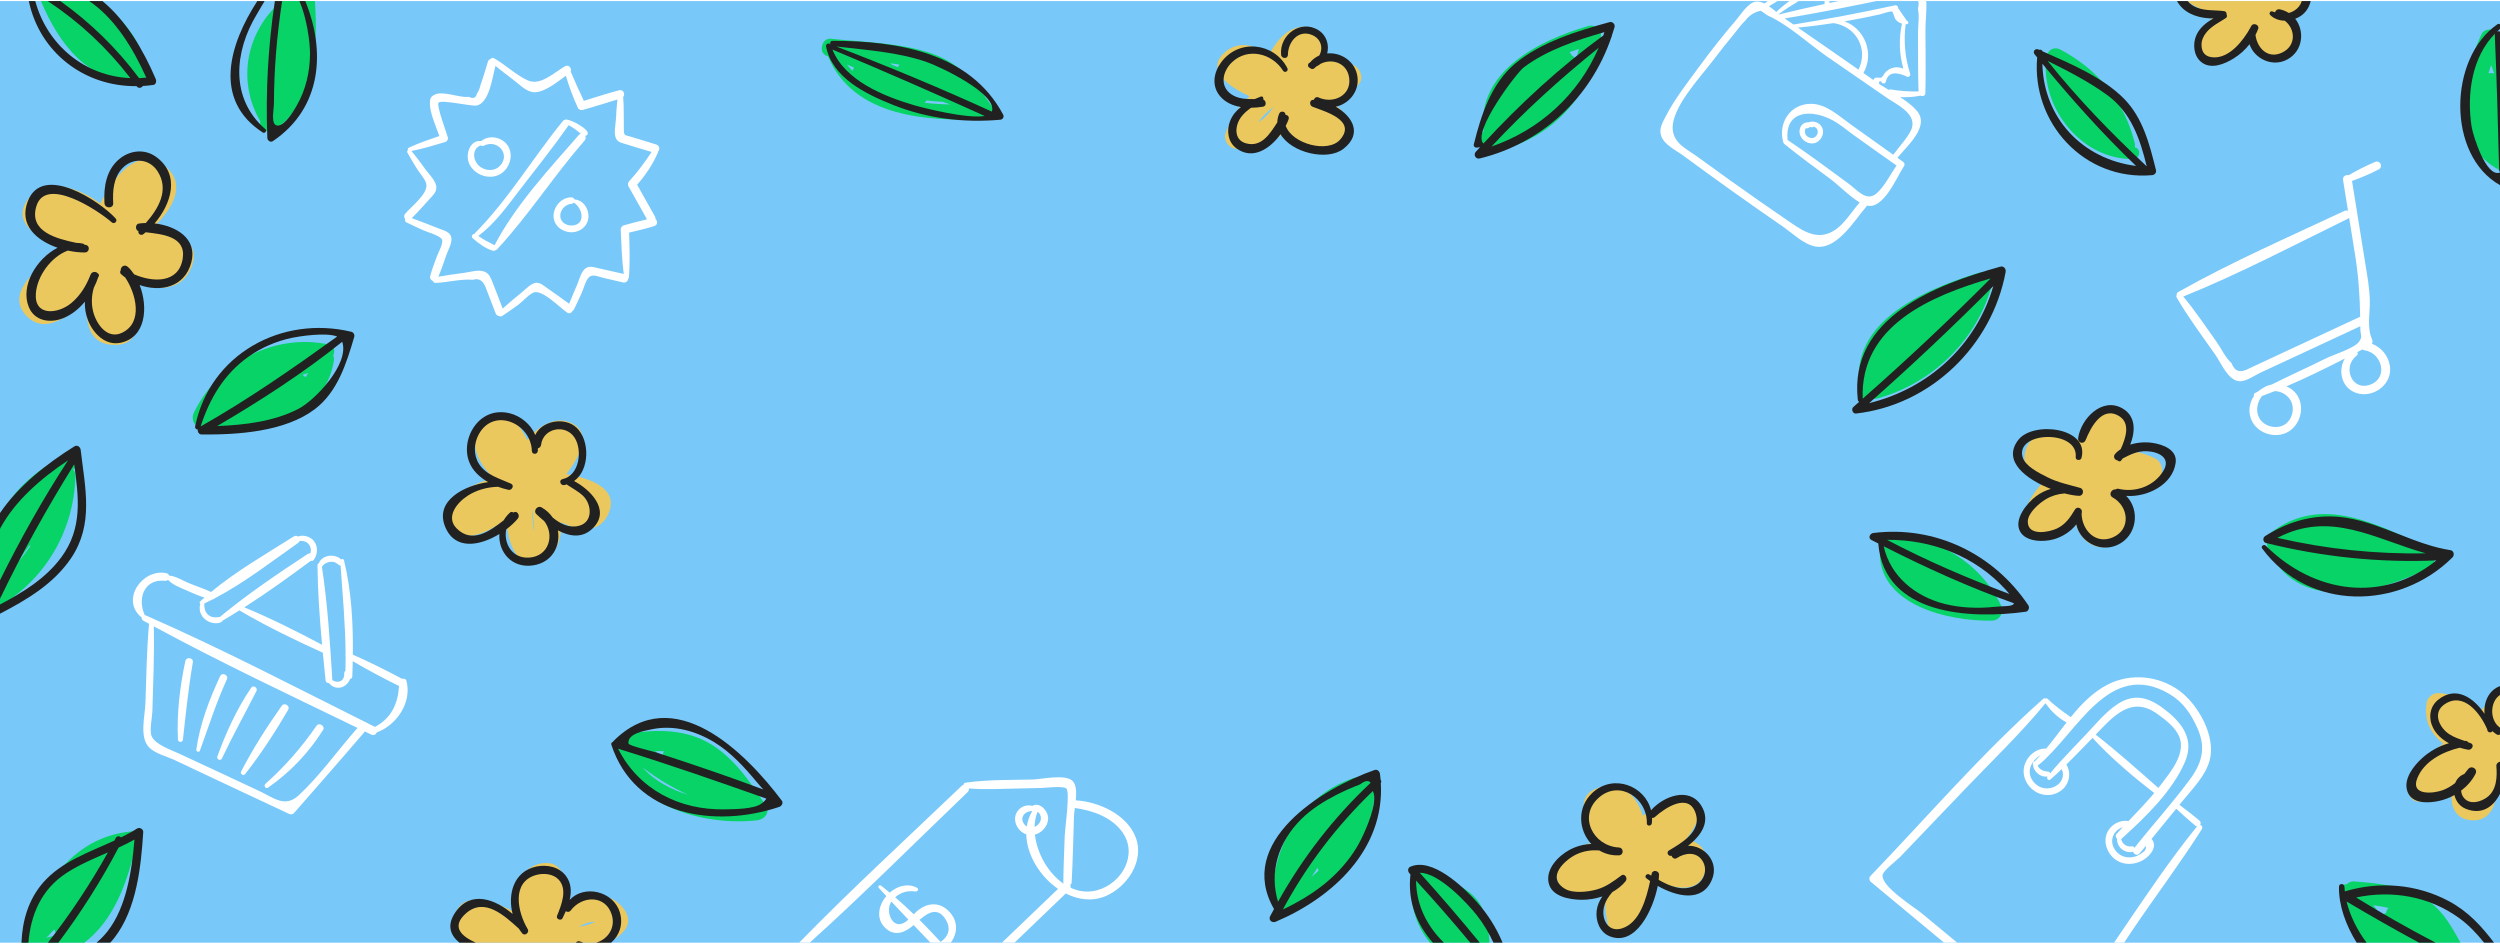 <?xml version="1.0" encoding="UTF-8"?>
<!DOCTYPE svg PUBLIC "-//W3C//DTD SVG 1.1//EN" "http://www.w3.org/Graphics/SVG/1.1/DTD/svg11.dtd">
<!-- Creator: CorelDRAW 2018 (64-Bit) -->
<svg xmlns="http://www.w3.org/2000/svg" xml:space="preserve" width="551px" height="208px" version="1.1" style="shape-rendering:geometricPrecision; text-rendering:geometricPrecision; image-rendering:optimizeQuality; fill-rule:evenodd; clip-rule:evenodd"
viewBox="0 0 476.448 179.455"
 xmlns:xlink="http://www.w3.org/1999/xlink">
 <defs>
  <style type="text/css">
   <![CDATA[
    .fil3 {fill:#07D366;fill-rule:nonzero}
    .fil4 {fill:#212121;fill-rule:nonzero}
    .fil0 {fill:#79C8FA;fill-rule:nonzero}
    .fil2 {fill:#EBC85D;fill-rule:nonzero}
    .fil1 {fill:white;fill-rule:nonzero}
   ]]>
  </style>
 </defs>
 <g id="Plan_x0020_1">
  <polygon class="fil0" points="0,0 476.448,0 476.448,179.455 0,179.455 "/>
  <g id="_3060660985760">
   <path class="fil1" d="M362.782 31.592c0.229,-0.259 0.284,-0.676 -0.08,-0.94 -0.362,-0.264 -0.728,-0.523 -1.091,-0.785 1.932,-2.343 6.253,-6.036 3.678,-8.985 -0.839,-0.96 -1.962,-1.796 -3.15,-2.574 1.297,0.067 2.584,-0.02 3.889,-0.286 0.378,0.191 0.894,0.063 0.907,-0.486 0.098,-3.989 0.03,-7.982 0.015,-11.971 -0.007,-1.706 0.259,-3.705 0.163,-5.565l-1.549 0c0.134,0.405 0.116,0.885 -0.054,1.441 0.333,1.438 0.013,3.333 0.019,4.791 0.015,3.664 -0.01,7.332 0.102,10.995 -1.767,0.033 -3.556,-0.082 -5.294,-0.38 -0.168,-0.029 -0.298,0.013 -0.404,0.084 -0.664,-0.403 -1.302,-0.801 -1.895,-1.2 0.013,-0.014 0.027,-0.02 0.039,-0.035 0.097,-0.12 0.091,-0.261 0.031,-0.38 0.145,-0.006 0.284,-0.009 0.427,-0.047 -0.048,0.459 0.708,0.614 0.855,0.154 0.347,-1.703 1.622,-2.079 3.824,-1.128 0.392,0.39 0.985,0.03 0.813,-0.499 -1.002,-3.081 -1.237,-6.193 -0.85,-9.391 0.061,0.003 0.116,0.015 0.178,0.016 0.432,0.009 0.467,-0.563 0.061,-0.653 -0.558,-0.811 -1.115,-1.621 -1.673,-2.431 0.049,-0.304 -0.275,-0.595 -0.57,-0.53 -6.433,1.404 -12.868,2.624 -19.369,3.665 -0.56,-0.389 -1.12,-0.777 -1.68,-1.166 5.863,-0.943 11.687,-2.121 17.507,-3.306l-7.232 0 -1.736 0.365c0.007,-0.122 0.007,-0.244 0,-0.365l-0.926 0c0.008,0.186 0.002,0.375 -0.018,0.565l0 0c-2.847,0.609 -5.689,1.246 -8.515,1.948 -0.037,0.01 -0.063,0.029 -0.094,0.044 -0.031,-0.026 -0.066,-0.056 -0.098,-0.083 1.206,-0.889 2.477,-1.705 3.787,-2.474l-1.795 0c-0.877,0.645 -1.708,1.333 -2.474,2.075 -0.44,-0.367 -0.912,-0.755 -1.401,-1.093 0.545,-0.325 1.088,-0.653 1.63,-0.982l-1.864 0 -0.63 0.468c-0.539,-0.267 -1.083,-0.427 -1.611,-0.368 -1.484,0.169 -2.893,2.474 -3.693,3.406 -2.482,2.894 -4.853,5.886 -7.104,8.963 -2.201,3.01 -4.695,6.162 -6.39,9.484 -0.623,1.22 -1.39,2.394 -0.849,3.829 0.629,1.663 2.838,2.681 4.18,3.671 3.111,2.293 6.241,4.559 9.388,6.803 3.147,2.243 6.313,4.46 9.496,6.651 1.801,1.239 3.991,3.42 6.252,3.859 4.103,0.798 7.554,-5.061 9.689,-7.522 0.079,-0.091 0.128,-0.183 0.154,-0.275 0.016,0.004 0.034,0.014 0.05,0.018 3.147,0.727 5.627,-5.365 6.955,-7.395zm-4.161 -17.08l0 0c-0.068,0.212 -0.862,0.027 -1.058,0.07 -0.251,0.056 -0.457,0.226 -0.53,0.461 -0.635,-0.442 -1.27,-0.881 -1.905,-1.323 2.154,-3.755 0.228,-8.467 -3.602,-9.849 2.261,-0.387 4.513,-0.825 6.751,-1.335 0.622,-0.142 2.066,-0.73 2.396,-0.495 0.019,0.014 0.492,1.339 0.519,1.375 0.359,0.487 0.788,0.742 1.286,0.877 -0.626,2.885 -0.524,5.766 0.258,8.585 -1.509,-0.623 -3.169,-0.087 -3.906,1.466 -0.09,0.007 -0.174,0.059 -0.209,0.168zm-9.141 -10.31l0 0c4.364,0.708 6.609,4.936 4.718,8.871 -1.933,-1.343 -3.865,-2.687 -5.799,-4.028 -1.919,-1.33 -3.837,-2.661 -5.756,-3.992 2.288,-0.21 4.567,-0.504 6.837,-0.851zm4.933 34.176l0 0c-1.369,1.584 -2.805,3.916 -4.499,5.112 -3.223,2.277 -5.925,0.601 -8.702,-1.298 -3.874,-2.649 -7.722,-5.336 -11.542,-8.062 -2.022,-1.444 -4.034,-2.9 -6.04,-4.366 -2.089,-1.526 -4.582,-2.562 -4.838,-5.212 -0.396,-4.094 5.222,-9.982 7.677,-13.228 1.315,-1.738 2.667,-3.447 4.057,-5.125 0.677,-0.817 1.332,-1.775 2.112,-2.494 0.703,-0.966 1.679,-1.587 2.927,-1.863 0.446,0.308 0.892,0.616 1.337,0.925 3.945,1.75 7.821,5.407 11.366,7.859 3.789,2.619 7.581,5.234 11.375,7.846 1.735,1.194 5.394,2.841 4.773,5.533 -0.349,1.508 -2.56,3.839 -3.603,5.288 -2.688,-1.936 -5.39,-3.851 -8.087,-5.774 -2.224,-1.586 -4.693,-3.951 -7.621,-3.934 -4.021,0.023 -6.31,3.759 -5.234,7.389 0.031,0.105 0.093,0.179 0.163,0.235 0.016,0.016 0.024,0.035 0.044,0.051 2.872,2.304 5.833,4.496 8.796,6.682 1.519,1.122 3.627,3.321 5.545,4.432 -0.002,0.002 -0.004,0.002 -0.006,0.004zm3.206 -1.715l0 0c-1.923,1.646 -3.606,-0.608 -5.424,-1.943 -3.805,-2.794 -7.598,-5.612 -11.517,-8.246 -0.575,-5.748 4.679,-5.93 8.778,-3.651 1.313,0.73 2.525,1.799 3.745,2.668 2.745,1.955 5.481,3.923 8.242,5.854 -1.206,1.734 -2.299,4.013 -3.824,5.318z"/>
   <path class="fil1" d="M347.278 24.148c-0.417,-0.973 -1.697,-1.431 -2.641,-1.029 -0.158,-0.013 -0.318,0 -0.467,0.034 -0.751,0.175 -1.188,0.882 -1.219,1.622 -0.059,1.385 1.302,2.535 2.657,2.339 1.318,-0.19 2.2,-1.731 1.67,-2.966zm-1.686 1.921l0 0c-0.583,0.17 -1.285,-0.209 -1.525,-0.75 -0.147,-0.33 -0.142,-0.806 0.103,-1.092 0.137,0.057 0.303,0.057 0.445,-0.035 0.138,-0.091 0.298,-0.161 0.464,-0.204 0.065,0.011 0.124,0.026 0.153,0.054 0.126,0.122 0.297,0.037 0.311,-0.097 0.329,0.028 0.632,0.187 0.798,0.537 0.285,0.601 -0.126,1.404 -0.749,1.587z"/>
  </g>
  <g id="_3060660984480">
   <path class="fil1" d="M216.467 159.455c-1.64,-4.408 -7.001,-6.853 -11.445,-7.131 0.144,-1.479 0.128,-3.009 -0.649,-3.726 -1.424,-1.314 -5.859,-0.285 -7.593,-0.24 -4.244,0.107 -8.555,0.001 -12.764,0.602 -0.27,0.038 -0.382,0.221 -0.388,0.424 -0.127,0.032 -0.255,0.087 -0.372,0.2 -10.342,9.908 -20.951,19.612 -30.953,29.871l2.015 0c10.286,-9.283 20.106,-19.121 30.101,-28.709 0.221,-0.212 0.268,-0.457 0.223,-0.685 2.985,0.237 5.992,0.083 8.984,0.017 1.577,-0.036 3.154,-0.069 4.732,-0.106 0.768,-0.018 4.248,-0.448 4.856,0.093 0.759,0.673 -0.256,7.687 -0.298,8.918 -0.102,2.972 -0.236,5.945 -0.272,8.919 -0.002,0.112 0.023,0.208 0.055,0.296 -0.007,0.005 -0.013,0.008 -0.019,0.012 -2.935,-2.022 -5.044,-5.774 -5.447,-9.351 1.326,-0.357 2.447,-1.591 2.519,-2.975 0.076,-1.475 -1.547,-3.352 -3.002,-2.5 -1.12,-0.322 -2.388,0.147 -3,1.276 -0.861,1.59 0.221,3.595 1.838,4.151 0.079,3.929 2.62,8.024 6.048,10.387 -3.565,3.42 -7.132,6.838 -10.698,10.257l2.4 0 9.775 -9.377c2.382,1.205 5.045,1.559 7.549,0.517 4.094,-1.702 7.475,-6.652 5.805,-11.14zm-21.404 -4.312l0 0c0.346,-0.491 1.032,-0.793 1.659,-0.762 -0.556,0.925 -0.888,1.916 -1.041,2.934 -0.712,-0.445 -1.14,-1.43 -0.618,-2.172zm2.665 -0.628l0 0c0.537,0.31 0.787,1.074 0.563,1.714 -0.183,0.522 -0.616,0.955 -1.125,1.173 0.024,-1.017 0.206,-1.994 0.562,-2.887zm11.311 14.958l0 0c-1.762,0.467 -3.46,0.228 -4.997,-0.483 0.033,-0.177 0.001,-0.356 -0.085,-0.512 0.155,-0.128 0.265,-0.32 0.279,-0.576 0.23,-4.207 0.307,-8.424 0.447,-12.635 0.012,-0.382 0.082,-0.9 0.161,-1.482 3.322,0.463 6.927,1.691 8.991,4.517 3.16,4.325 -0.03,9.909 -4.796,11.171z"/>
   <path class="fil1" d="M181.198 179.455c1.335,-1.812 1.529,-4.262 -0.589,-6.208 -1.686,-1.548 -3.78,-1.37 -5.525,-0.065 -0.33,0.248 -0.637,0.547 -0.94,0.857 -1.15,-1.113 -2.326,-2.194 -3.533,-3.234 1.028,-0.938 2.407,-1.335 3.854,-1.108 0.402,0.063 0.725,-0.491 0.3,-0.712 -1.787,-0.934 -3.767,-0.333 -5.2,0.928 -0.543,-0.451 -1.091,-0.896 -1.647,-1.328 -0.305,-0.236 -0.701,0.131 -0.432,0.432 0.469,0.527 0.954,1.038 1.43,1.558 -1.571,1.847 -2.067,4.536 0.042,6.283 1.748,1.449 3.68,0.556 5.163,-0.754 1.074,1.115 2.147,2.231 3.215,3.351l3.862 0zm-8.886 -3.801l0 0c-2.277,1.292 -3.617,-2.204 -2.47,-3.957 0.015,-0.022 0.033,-0.04 0.047,-0.062 1.069,1.148 2.145,2.289 3.231,3.421 -0.254,0.227 -0.52,0.435 -0.808,0.598zm2.927 -0.548l0 0c1.604,-1.38 3.553,-2.601 5.079,0.089 1.019,1.797 0.261,3.202 -1.059,4.117 -1.309,-1.424 -2.645,-2.834 -4.02,-4.206z"/>
  </g>
  <g id="_3060660987392">
   <path class="fil1" d="M111.951 24.956c-0.344,-0.641 -1.168,-1.118 -1.776,-1.488 -0.697,-0.424 -1.436,-0.735 -2.236,-0.898 -0.12,-0.025 -0.223,0.012 -0.302,0.076 -0.122,0.022 -0.24,0.074 -0.336,0.191 -5.717,6.977 -10.411,14.996 -16.788,21.396 -0.041,0.042 -0.069,0.088 -0.087,0.137 -0.372,-0.018 -0.696,0.509 -0.36,0.807 1.095,0.968 2.467,2.017 3.897,2.408 0.205,0.056 0.375,-0.009 0.492,-0.126 0.092,0.001 0.187,-0.037 0.271,-0.127 6.005,-6.48 10.863,-14.089 16.699,-20.767 0.248,-0.285 0.236,-0.619 0.094,-0.881 0.351,-0.013 0.637,-0.345 0.432,-0.728zm-1.602 0.534l0 0c-5.627,6.441 -12.121,13.412 -16.102,21.052 -0.571,-0.347 -1.204,-0.612 -1.785,-0.946 -0.447,-0.257 -0.875,-0.544 -1.305,-0.829 3.157,-2.358 5.415,-5.548 7.797,-8.651 3.164,-4.123 6.438,-8.194 9.423,-12.448 0.004,-0.006 0.004,-0.012 0.008,-0.017 0.381,0.229 0.76,0.46 1.132,0.705 0.4,0.263 0.769,0.627 1.164,0.924 -0.115,0.034 -0.229,0.092 -0.332,0.21z"/>
   <path class="fil1" d="M96.785 27.572c-1.066,-1.652 -3.547,-2.158 -5.073,-0.885 -2.08,-0.303 -3.088,2.462 -2.317,4.254 0.901,2.093 3.638,3.173 5.709,2.166 1.959,-0.952 2.892,-3.655 1.681,-5.535zm-1.541 3.871l0 0c-0.985,1.015 -2.574,0.948 -3.683,0.176 -1.513,-1.055 -1.708,-3.483 0.068,-4.109 0.15,0.123 0.361,0.175 0.566,0.067 2.581,-1.359 5.209,1.642 3.049,3.866z"/>
   <path class="fil1" d="M109.48 37.81c-0.07,-0.21 -0.252,-0.38 -0.553,-0.389 -1.843,-0.057 -3.373,1.639 -3.431,3.435 -0.059,1.847 1.537,3.148 3.293,3.207 1.748,0.059 3.311,-1.192 3.363,-2.99 0.046,-1.578 -1.048,-3.181 -2.672,-3.263zm-0.476 4.965l0 0c-1.036,0.043 -2.132,-0.58 -2.225,-1.692 -0.104,-1.238 0.945,-2.358 2.148,-2.447 0.197,-0.015 0.344,-0.1 0.442,-0.219 1.718,1.045 2.3,4.246 -0.365,4.358z"/>
   <path class="fil1" d="M125.091 27.347c-1.151,-0.364 -2.306,-0.714 -3.461,-1.065 -0.513,-0.156 -1.026,-0.311 -1.539,-0.467 -0.899,-0.273 -1.172,-0.087 -1.197,-1.177 -0.049,-2.124 0.041,-4.241 -0.127,-6.36 0.441,-0.521 0.046,-1.501 -0.782,-1.277 -2.255,0.609 -4.486,1.323 -6.719,2.015 -0.872,-1.843 -1.709,-3.698 -2.502,-5.576 0.262,-0.61 -0.36,-1.417 -1.091,-1.004 -2.093,1.184 -4.681,3.787 -7.109,2.678 -2.263,-1.034 -4.253,-3.002 -6.447,-4.229 -0.229,-0.128 -0.476,-0.029 -0.611,0.148 -0.226,0.068 -0.425,0.224 -0.517,0.511 -0.462,1.454 -0.863,2.948 -1.393,4.378 -0.12,0.64 -0.362,1.226 -0.726,1.759 -0.189,0.799 -0.699,0.989 -1.53,0.57 -1.76,0.259 -4.86,-1.227 -6.511,-0.409 -0.752,0.373 -0.868,0.72 -0.901,1.501 -0.078,1.861 1.118,4.433 1.806,6.378 -1.972,0.674 -3.941,1.34 -5.829,2.23 -0.197,0.092 -0.223,0.271 -0.155,0.422 -0.134,0.121 -0.206,0.321 -0.107,0.506 0.576,1.078 1.211,2.11 1.857,3.147 0.495,0.794 1.447,1.813 1.713,2.703 0.562,1.885 -2.811,4.384 -3.999,5.81 -0.281,0.338 -0.216,0.732 -0.003,0.994 -0.079,0.236 -0.032,0.512 0.234,0.643 1.093,0.537 2.201,1.045 3.312,1.543 0.702,0.315 3.158,1.01 3.468,1.712 0.319,0.724 -0.71,2.522 -0.972,3.247 -0.451,1.251 -0.959,2.489 -1.275,3.783 -0.101,0.414 0.185,0.762 0.529,0.884 0.068,0.211 0.236,0.385 0.496,0.375 2.283,-0.092 4.887,-0.807 7.141,-0.599 1.054,-0.342 1.841,0.096 2.362,1.314 0.217,0.564 0.434,1.129 0.651,1.693 0.433,1.129 0.867,2.258 1.301,3.387 0.136,0.353 0.437,0.517 0.741,0.532 0.139,0.082 0.309,0.102 0.475,-0.007 1.08,-0.71 2.131,-1.447 3.169,-2.217 0.685,-0.508 2.274,-2.245 3.092,-2.348 1.725,-0.218 4.714,2.895 6.121,3.878 0.449,0.315 0.87,0.075 1.053,-0.306 0.1,-0.048 0.191,-0.118 0.251,-0.236 0.516,-1.016 0.983,-2.055 1.462,-3.089 0.366,-0.789 0.809,-2.54 1.44,-3.102 0.734,-0.654 1.862,-0.07 2.754,0.139 1.246,0.293 2.49,0.59 3.739,0.869 0.558,0.124 0.927,-0.294 0.982,-0.731 0.066,-0.073 0.115,-0.161 0.124,-0.268 0.227,-2.82 0.117,-5.669 0.039,-8.498 1.601,-0.386 3.214,-0.756 4.784,-1.245 0.696,-0.216 0.675,-0.998 0.247,-1.347 0.011,-0.141 -0.004,-0.288 -0.089,-0.442 -1.126,-2.037 -2.269,-4.064 -3.41,-6.092 1.633,-1.876 2.971,-3.86 3.966,-6.17 0.022,-0.052 0.027,-0.103 0.035,-0.153 0.341,-0.393 0.311,-1.129 -0.342,-1.335zm-6.212 15.398l0 0c-0.325,0.086 -0.598,0.422 -0.583,0.765 0.123,2.832 0.209,5.685 0.575,8.499 -1.64,-0.386 -3.285,-0.76 -4.931,-1.12 -0.728,-0.16 -1.495,-0.432 -2.191,-0.049 -0.962,0.53 -1.324,2.194 -1.713,3.109 -0.528,1.244 -1.067,2.486 -1.569,3.742 -1.401,-1.021 -2.811,-2.035 -4.235,-3.021 -0.619,-0.428 -1.279,-1.064 -2.1,-0.972 -0.94,0.106 -1.978,1.244 -2.645,1.783 -1.257,1.014 -2.486,2.049 -3.686,3.125 -0.641,-1.672 -1.266,-3.354 -1.94,-5.013 -0.312,-0.768 -0.569,-1.546 -1.348,-1.941 -1.189,-0.604 -2.922,0.008 -4.154,0.166 -1.615,0.206 -3.221,0.434 -4.823,0.717 0.601,-1.357 1.049,-2.782 1.546,-4.18 0.347,-0.977 1.304,-2.523 0.836,-3.604 -0.373,-0.861 -1.577,-1.118 -2.347,-1.424 -1.69,-0.673 -3.384,-1.339 -5.098,-1.952 1.217,-1.218 2.37,-2.509 3.521,-3.789 0.666,-0.741 1.303,-1.302 1.141,-2.347 -0.165,-1.059 -1.412,-2.282 -2.009,-3.105 -0.876,-1.209 -1.755,-2.411 -2.706,-3.561 2.18,-0.414 4.293,-1.078 6.421,-1.704 0.38,-0.112 0.605,-0.506 0.506,-0.891 -0.221,-0.857 -2.204,-6.045 -1.765,-6.612 0.493,-0.638 6.399,0.75 7.276,0.547 2.407,-0.559 2.954,-5.258 3.575,-7.56 1.064,0.888 2.161,1.732 3.275,2.561 1.044,0.776 2.245,2.035 3.528,2.382 2.024,0.547 4.784,-1.74 6.606,-3.059 0.622,2.103 1.386,4.157 2.309,6.149 0.144,0.311 0.587,0.459 0.9,0.367 2.206,-0.651 4.422,-1.284 6.612,-1.991 -0.133,1.194 -0.205,2.39 -0.265,3.593 -0.056,1.111 -0.494,2.874 0.028,3.887 0.359,0.696 1.169,0.816 1.846,1.031 1.63,0.516 3.271,1.004 4.912,1.486 -1.298,1.963 -2.692,3.849 -4.28,5.591 -0.244,0.268 -0.304,0.646 -0.125,0.967 1.17,2.095 2.34,4.191 3.525,6.279 -1.484,0.341 -2.956,0.76 -4.425,1.149z"/>
  </g>
  <path class="fil1" d="M404.812 179.455c0.481,-0.732 0.966,-1.461 1.455,-2.187 4.391,-6.51 9.143,-12.81 13.356,-19.435 0.233,-0.367 -0.008,-0.776 -0.324,-0.855 0.145,-0.232 0.159,-0.541 -0.111,-0.772 -1.241,-1.061 -2.536,-2.044 -3.838,-3.024 0.185,-0.228 0.372,-0.454 0.557,-0.682 1.903,-2.346 4.425,-4.817 5.221,-7.842 1.204,-4.568 -2.208,-10.608 -5.82,-13.245 -3.921,-2.861 -9.265,-3.376 -13.597,-1.164 -2.834,1.447 -5.036,3.724 -7.059,6.215 -1.558,-1.077 -3.021,-2.136 -4.42,-3.469 -0.133,-0.127 -0.288,-0.127 -0.415,-0.061 -0.127,-0.069 -0.281,-0.073 -0.419,0.049 -11.693,10.363 -22.122,22.528 -32.953,33.785 -0.293,0.305 -0.209,0.848 0.099,1.104 4.653,3.859 9.303,7.721 13.953,11.583l2.508 0 -6.633 -5.488 0 0c-1.639,-1.356 -7.802,-5.16 -7.6,-7.365 0.081,-0.877 2.638,-2.746 3.371,-3.511 1.497,-1.561 2.991,-3.125 4.486,-4.688 2.617,-2.735 5.233,-5.47 7.85,-8.205 5.152,-5.385 10.619,-10.617 15.352,-16.38 1.008,1.471 2.414,2.821 4.011,3.666 -1.298,1.661 -2.545,3.379 -3.868,4.98 -1.878,-0.079 -3.554,1.329 -4.115,3.075 -0.62,1.927 0.273,3.974 1.94,5.053 1.663,1.078 3.862,0.96 5.336,-0.404 1.338,-1.239 1.586,-3.194 0.681,-4.683 1.636,-1.611 3.22,-3.279 4.829,-4.916 0.049,-0.049 0.098,-0.102 0.147,-0.152 3.545,3.831 7.637,7.317 11.765,10.495 -1.558,1.858 -3.245,3.595 -4.914,5.352 -1.588,-0.285 -3.297,0.616 -4.013,2.089 -0.942,1.938 0.026,4.322 1.789,5.415 1.912,1.185 4.481,0.67 6.039,-0.869 0.623,-0.615 1.226,-1.516 1.007,-2.438 -0.074,-0.314 -0.227,-0.583 -0.433,-0.787 1.579,-1.915 3.145,-3.842 4.711,-5.769 1.194,1.104 2.39,2.2 3.654,3.229 0.104,0.085 0.213,0.117 0.319,0.129 -5.059,6.252 -9.595,12.994 -14.11,19.645 -0.571,0.842 -1.146,1.684 -1.721,2.527l1.927 0zm1.714 -17.345l0 0c0.117,0.504 0.802,0.85 1.235,0.333 0.401,-0.478 0.794,-0.963 1.192,-1.443 0.092,0.519 -0.097,0.933 -0.571,1.236 -0.282,0.233 -0.588,0.429 -0.919,0.587 -0.452,0.211 -0.949,0.344 -1.448,0.374 -1.204,0.072 -2.325,-0.483 -2.981,-1.503 -1.151,-1.791 -0.174,-3.686 1.512,-4.244 -0.397,0.426 -0.791,0.855 -1.18,1.29 -0.264,0.297 -0.14,0.702 0.115,0.933 -0.126,1.545 1.493,2.867 3.016,2.452 0.012,-0.003 0.018,-0.011 0.029,-0.015zm6.941 -30.043l0 0c2.595,1.525 4.142,3.853 5.348,6.58 1.548,3.501 0.93,6.403 -1.291,9.451 -3.343,4.588 -7.225,8.836 -10.749,13.291 -0.086,-0.193 -0.26,-0.337 -0.505,-0.29 -0.914,0.173 -1.874,-0.474 -2.012,-1.394 4.466,-4.022 9.808,-9.132 12.181,-14.777 1.688,-4.017 -0.276,-6.998 -3.423,-9.553 -3.058,-2.481 -5.965,-3.693 -9.503,-1.356 -2.268,1.498 -4.073,3.742 -5.917,5.694 -1.611,1.707 -3.258,3.389 -4.836,5.129 -0.109,0.066 -0.199,0.163 -0.256,0.279 -0.606,0.674 -1.203,1.358 -1.779,2.058 -0.071,-0.182 -0.241,-0.338 -0.465,-0.344 -0.813,-0.022 -1.578,-0.39 -1.917,-1.106 7.401,-5.911 13.442,-20.528 25.124,-13.662zm-2.136 17.897l0 0c-3.901,-3.441 -7.832,-6.956 -11.933,-10.157 3.291,-3.46 6.802,-7.53 11.757,-3.938 1.591,1.152 3.519,2.579 4.222,4.487 1.171,3.179 -1.781,6.643 -3.47,8.888 -0.186,0.247 -0.386,0.479 -0.576,0.72zm-23.907 -4.669l0 0c-0.023,1.426 1.375,2.735 2.803,2.476 -0.003,0.005 -0.008,0.009 -0.011,0.014 -0.266,0.334 0.178,0.882 0.53,0.58 0.749,-0.643 1.474,-1.311 2.187,-1.992 1.228,2.847 -2.84,5.014 -5.122,2.718 -1.901,-1.913 -0.813,-4.27 1.107,-5.399 -0.369,0.412 -0.745,0.818 -1.134,1.203 -0.181,0.015 -0.356,0.154 -0.36,0.4z"/>
  <g id="_3060660989344">
   <path class="fil1" d="M77.475 129.607c-0.115,-0.453 -0.486,-0.541 -0.817,-0.421 -3.069,-1.645 -6.221,-3.218 -9.414,-4.62 0.071,-6.037 -0.26,-12.132 -1.686,-17.988 -0.066,-0.274 -0.361,-0.288 -0.55,-0.153 -0.511,-0.57 -1.48,-0.783 -2.189,-0.71 -0.912,0.094 -1.74,0.61 -2.071,1.439 -0.136,0.06 -0.244,0.192 -0.242,0.391 0.047,5.025 0.415,10.099 0.879,15.142 -4.82,-2.565 -9.779,-5.055 -14.822,-7.14 4.347,-2.782 8.577,-5.838 12.689,-8.878 0.194,0.066 0.411,0.026 0.566,-0.199 0.774,-1.125 0.841,-2.719 -0.156,-3.751 -0.639,-0.663 -1.951,-1.068 -2.864,-0.66 -0.224,-0.16 -0.529,-0.205 -0.83,-0.014 -5.159,3.273 -10.952,6.587 -15.737,10.573 -1.441,-0.672 -2.998,-1.144 -4.457,-1.78 -1.17,-0.51 -2.284,-1.222 -3.548,-1.351 -0.075,-0.212 -0.242,-0.394 -0.541,-0.454 -4.577,-0.916 -8.787,5.126 -4.704,8.443 0.009,0.007 0.019,0.009 0.029,0.016 -0.036,0.215 0.039,0.451 0.289,0.588 0.366,0.201 0.737,0.396 1.104,0.596 -0.445,5.011 -0.513,10.057 -0.684,15.082 -0.086,2.521 -1.178,6.477 0.657,8.442 1.135,1.214 3.464,1.777 4.958,2.483 2.42,1.145 4.84,2.29 7.263,3.428 4.845,2.278 9.694,4.549 14.541,6.823 0.311,0.146 0.691,0.051 0.913,-0.204 4.455,-5.108 8.945,-10.189 13.345,-15.345 0.053,-0.063 0.077,-0.128 0.107,-0.193 0.418,0.204 0.837,0.406 1.255,0.61 0.481,0.235 0.889,-0.034 1.053,-0.415 3.783,-1.405 6.71,-5.67 5.664,-9.78zm-16.118 -21.781l0 0c0,-0.001 0.002,-0.002 0.003,-0.004 0.345,-0.569 0.996,-0.914 1.65,-0.957 0.306,-0.021 0.618,0.023 0.902,0.144 0.306,0.131 0.499,0.379 0.787,0.534 0.066,0.036 0.138,0.044 0.21,0.039 0.396,5.659 0.911,11.242 0.956,16.894 -0.053,0.127 -0.051,0.275 0.006,0.41 0.004,0.914 -0.003,1.83 -0.028,2.748 -0.145,0.105 -0.248,0.274 -0.235,0.524 0.033,0.64 -0.227,1.33 -0.908,1.526 -0.457,0.133 -0.984,-0.006 -1.381,-0.291 0.002,-0.032 0.015,-0.058 0.013,-0.092 -0.438,-7.135 -0.903,-14.402 -1.975,-21.475zm-20.828 6.198l0 0c0.167,-0.012 0.301,-0.084 0.394,-0.196 5.553,-2.899 10.87,-7.03 15.898,-10.564 0.153,-0.108 0.23,-0.241 0.273,-0.379 0.566,-0.02 1.092,0.012 1.592,0.469 0.538,0.491 0.683,1.26 0.45,1.92 -0.158,-0.028 -0.33,-0.006 -0.503,0.108 -5.685,3.737 -11.481,7.656 -16.731,11.997 -0.01,0.001 -0.018,-0.002 -0.029,-0.001 -0.836,0.139 -1.644,0.146 -2.291,-0.495 -0.517,-0.512 -0.716,-1.334 -0.637,-2.072 0.531,-0.245 1.057,-0.519 1.584,-0.787zm16.393 37.35l0 0c-2.624,2.432 -4.747,0.47 -7.686,-0.905 -2.668,-1.247 -5.335,-2.495 -8.003,-3.742 -2.425,-1.132 -4.854,-2.258 -7.282,-3.385 -1.501,-0.695 -4.305,-1.619 -5.036,-3.21 -0.486,-1.058 0.095,-3.639 0.124,-4.747 0.141,-5.398 0.405,-10.817 0.274,-16.218 12.693,6.882 25.831,13.052 38.822,19.361 -3.707,4.188 -7.119,9.053 -11.213,12.846zm14.529 -13.045l0 0c-0.005,-0.003 -0.007,-0.007 -0.012,-0.009 -14.465,-7.204 -28.872,-14.764 -43.676,-21.25 -0.059,-0.026 -0.114,-0.031 -0.17,-0.039 -1.456,-3.146 -0.147,-6.946 3.855,-6.548 0.241,0.024 0.434,-0.05 0.574,-0.174 0.898,0.966 2.285,1.455 3.476,1.985 1.123,0.5 2.291,1.029 3.488,1.393 -0.083,0.074 -0.171,0.143 -0.253,0.217 -0.047,0.013 -0.094,0.032 -0.133,0.089 -0.013,0.019 -0.022,0.04 -0.035,0.06 -0.138,0.127 -0.287,0.247 -0.422,0.375 -0.15,0.141 -0.1,0.349 0.026,0.48 -0.243,0.841 -0.103,1.737 0.493,2.49 0.773,0.978 2.272,1.476 3.444,0.992 0.137,-0.057 0.226,-0.16 0.275,-0.278 1.089,-0.635 2.164,-1.311 3.239,-1.986 5.095,2.997 10.523,5.62 15.905,8.07 0.167,1.749 0.343,3.494 0.52,5.231 0.04,0.403 0.356,0.576 0.665,0.558 0.535,0.691 1.405,1.052 2.322,0.81 0.762,-0.2 1.411,-0.84 1.684,-1.596 0.231,-0.044 0.42,-0.212 0.431,-0.53 0.036,-0.951 0.064,-1.904 0.083,-2.86 2.872,1.687 5.842,3.259 8.824,4.728 -0.206,3.322 -1.451,6.161 -4.603,7.792z"/>
   <path class="fil1" d="M47.89 130.843c-2.73,3.985 -4.812,8.574 -6.463,13.097 -0.21,0.574 0.606,0.97 0.873,0.402 2.058,-4.374 4.399,-8.565 6.585,-12.867 0.297,-0.586 -0.612,-1.192 -0.995,-0.632z"/>
   <path class="fil1" d="M43.238 129.271c0.381,-0.832 -0.907,-1.426 -1.293,-0.595 -2.054,4.418 -3.864,9.129 -4.529,13.98 -0.052,0.383 0.534,0.601 0.678,0.207 1.665,-4.573 3.113,-9.156 5.144,-13.592z"/>
   <path class="fil1" d="M34.857 140.8c0.555,-4.95 1.046,-9.837 1.893,-14.753 0.159,-0.926 -1.243,-1.148 -1.437,-0.234 -1.033,4.847 -1.644,9.993 -1.397,14.957 0.027,0.532 0.88,0.567 0.941,0.03z"/>
   <path class="fil1" d="M53.718 134.277c-2.815,3.973 -5.547,8.252 -7.776,12.577 -0.234,0.455 0.444,0.886 0.761,0.483 3.02,-3.826 5.775,-8.079 8.227,-12.29 0.408,-0.701 -0.741,-1.435 -1.212,-0.77z"/>
   <path class="fil1" d="M60.328 138.102c-2.844,4.113 -5.987,7.741 -9.734,11.067 -0.415,0.369 0.028,1.058 0.507,0.724 4.197,-2.923 7.762,-6.661 10.478,-10.997 0.443,-0.708 -0.773,-1.485 -1.251,-0.794z"/>
  </g>
  <path class="fil1" d="M452.67 30.653c-1.732,0.707 -3.44,1.599 -5.064,2.536 -0.519,-0.134 -1.18,0.212 -1.07,0.903l0.951 5.913c-0.193,-0.107 -0.43,-0.138 -0.694,-0.014 -10.571,4.973 -21.48,9.706 -31.655,15.45 -0.256,0.145 -0.339,0.383 -0.308,0.602 -0.076,0.135 -0.096,0.298 0.004,0.47 2.193,3.777 4.841,7.299 7.347,10.872 1.075,1.532 2.385,4.821 4.501,5.064 1.285,0.148 3.074,-1.149 4.132,-1.64 2.167,-1.006 4.335,-2.01 6.501,-3.016 4.173,-1.938 8.343,-3.883 12.513,-5.825 0.002,0.171 0.005,0.339 0.006,0.51 0.007,1.2 0.464,1.404 -0.22,2.412 -0.869,1.282 -4.889,2.492 -6.334,3.208 -3.442,1.704 -6.947,3.295 -10.389,5.005 -0.565,0.107 -1.113,0.314 -1.604,0.641 -0.015,0.009 -0.022,0.023 -0.034,0.034 -0.344,0.178 -0.657,0.395 -0.939,0.644 -0.166,0.087 -0.336,0.169 -0.503,0.257 -0.26,0.139 -0.315,0.379 -0.249,0.583 -0.967,1.389 -1.185,3.264 -0.345,4.874 1.253,2.402 4.613,3.31 6.916,1.928 2.216,-1.329 3.071,-4.435 1.814,-6.701 -0.495,-0.89 -1.284,-1.547 -2.19,-1.937 3.774,-1.606 7.471,-3.432 11.124,-5.302 -0.718,1.158 -0.875,2.677 -0.422,3.992 0.794,2.307 3.255,3.281 5.513,2.595 2.209,-0.671 3.809,-2.722 3.506,-5.079 -0.255,-1.984 -1.634,-3.622 -3.439,-4.33 0.131,-0.22 0.171,-0.488 0.056,-0.748 -1.069,-2.431 -0.402,-4.927 -0.452,-7.434 -0.049,-2.479 -0.522,-4.941 -0.913,-7.382 -0.826,-5.152 -1.656,-10.304 -2.484,-15.455 1.727,-0.629 3.468,-1.347 5.09,-2.198 0.9,-0.472 0.277,-1.817 -0.666,-1.432zm-17.387 50.135l0 0c-1.537,0.857 -3.821,0.266 -4.694,-1.29 -0.776,-1.383 -0.415,-3.021 0.491,-4.227 0.827,-0.302 1.651,-0.614 2.471,-0.941 1.076,0.066 2.076,0.51 2.808,1.496 1.127,1.519 0.595,4.028 -1.076,4.962zm16.411 -7.676l0 0c-3.584,1.277 -5.317,-3.494 -2.558,-5.538 0.246,-0.183 0.244,-0.458 0.119,-0.67 0.326,-0.169 0.652,-0.337 0.977,-0.506 0.101,0.075 0.22,0.135 0.373,0.157 3.368,0.467 4.644,5.29 1.089,6.557zm-2.855 -24.692l0 0c0.644,4.003 0.885,7.786 0.964,11.739 -6.321,2.94 -12.641,5.879 -18.958,8.827 -0.722,0.337 -1.443,0.673 -2.165,1.01 -1.703,0.949 -2.837,0.612 -3.402,-1.014 -1.117,-0.932 -1.97,-2.798 -2.798,-3.966 -2.078,-2.932 -4.096,-5.935 -6.388,-8.705 10.682,-4.316 21.048,-9.779 31.389,-14.842 0.09,-0.044 0.153,-0.104 0.215,-0.164 0.381,2.372 0.762,4.744 1.143,7.115z"/>
  <path class="fil2" d="M29.308 43.025c3.681,-3.464 6.397,-8.336 2.041,-11.588 -5.176,-3.865 -9.69,2.057 -12.229,7.164 -4.25,-3.209 -10.414,-4.937 -13.494,-1.199 -3.862,4.687 1.404,7.91 6.85,9.576 -0.461,0.418 -0.924,0.834 -1.384,1.253 -5.187,3.272 -9.819,7.883 -6.014,11.804 3.364,3.465 7.901,0.471 11.481,-3.474 -0.389,4.643 0.317,9.073 5.513,8.975 5.408,-0.102 4.792,-6.621 3.299,-12.007 4.184,1.649 8.934,1.959 10.942,-2.412 2.306,-5.022 -2.29,-7.159 -7.005,-8.092z"/>
  <path class="fil2" d="M107.933 90.164c2.703,-3.507 5.067,-8.173 0.561,-9.908 -2.847,-1.095 -5.955,0.77 -8.004,3.381 -1.994,-3.868 -5.074,-7.28 -8.523,-3.17 -2.934,3.497 -0.893,7.725 2.162,10.416 -4.685,1.342 -11.31,4.324 -8.696,8.832 2.344,4.043 7.256,1.787 11.039,-0.926 0.332,4.344 1.684,9.072 6.178,7.944 3.427,-0.86 4.417,-4.067 4.279,-7.412 3.329,1.662 7.041,2.224 8.833,-1.245 2.573,-4.98 -2.988,-7.104 -7.829,-7.912zm-6.469 8.44l0 0c-0.072,-0.657 -0.096,-1.313 -0.103,-1.969 0.494,2.905 0.653,7.041 0.103,1.969z"/>
  <path class="fil2" d="M118.388 172.427c-2.71,-2.906 -6.906,-2.113 -10.402,-0.176 0.209,-4.196 -0.519,-8.616 -4.694,-7.923 -4.204,0.697 -5.639,5.025 -5.547,9.126 -4.163,-2.179 -9.648,-3.869 -11.054,0.766 -0.665,2.192 0.116,3.935 1.585,5.235l27.518 0c3.273,-1.575 5.472,-3.94 2.594,-7.028zm-5.012 3.04l0 0c-0.841,0.504 -1.99,0.795 -3.117,0.96 1.038,-0.58 2.132,-0.977 3.117,-0.96z"/>
  <path class="fil2" d="M257.561 12.043c-1.88,-0.551 -3.716,-0.724 -5.48,-0.546 1.102,-2.88 1.078,-5.637 -2.309,-6.443 -3.551,-0.845 -6.282,1.927 -7.864,5.183 -2.636,-1.85 -5.766,-2.708 -8.278,-0.639 -4.129,3.4 0.422,6.681 4.495,8.538 -2.018,1.943 -3.517,4.292 -4.56,7.097 -0.421,1.129 0.473,2.591 1.614,2.843 4.376,0.966 7.554,-0.855 10.106,-3.708 2.074,3.34 5.986,5.78 9.564,3.688 1.94,-1.133 2.592,-3.545 1.804,-5.575 -0.507,-1.304 -1.348,-2.097 -2.318,-2.707 1.803,-0.919 3.392,-2.297 4.716,-4.068 0.997,-1.334 -0.092,-3.253 -1.49,-3.663zm-17.783 11.069l0 0c0.805,-1.118 1.782,-2.088 2.935,-2.936 -0.813,1.177 -1.764,2.279 -2.935,2.936z"/>
  <path class="fil2" d="M321.381 159.665c0.912,-1.112 1.668,-2.397 2.239,-3.854 0.592,-1.508 -0.929,-3.375 -2.486,-3.264 -3.039,0.216 -5.72,1.096 -8.051,2.717 -1.007,-3.361 -3.429,-6.185 -7.288,-5.581 -6.201,0.97 -3.995,6.414 -1.256,10.582 -4.454,0.632 -9.172,2.655 -7.736,7.259 1.192,3.822 5.371,3.542 9.29,2.097 -0.289,2.025 -0.192,4.127 0.314,6.27 0.461,1.95 2.936,2.401 4.295,1.133 2.744,-2.559 4.429,-5.722 4.914,-9.239 3.911,1.528 8.675,2.356 9.488,-2.554 0.576,-3.479 -1.258,-4.91 -3.723,-5.566z"/>
  <path class="fil2" d="M410.754 87.174c-1.991,-0.956 -4.047,-1.51 -6.094,-1.646 1.272,-2.319 1.608,-4.735 -0.331,-6.592 -1.836,-1.759 -4.134,-0.689 -5.645,0.845 -1.129,1.145 -2.068,2.616 -2.799,4.04 -0.028,0.055 -0.057,0.126 -0.087,0.198 -2.106,-1.991 -4.895,-2.898 -7.763,-1.064 -2.181,1.394 -2.765,4.104 -1.658,6.405 0.614,1.275 1.562,2.115 2.668,2.705 -2.634,2.931 -4.609,6.858 -1.413,9.251 2.447,1.832 5.414,0.427 7.947,-1.781 0.7,2.38 2.228,4.295 4.921,4.542 2.196,0.201 3.812,-1.489 4.399,-3.474 0.597,-2.022 0.14,-4.082 -0.702,-5.999 2.534,-0.42 4.852,-1.519 7.08,-3.372 1.222,-1.016 0.895,-3.378 -0.523,-4.058z"/>
  <path class="fil2" d="M476.448 131.62c-1.414,0.93 -2.782,2.504 -3.91,4.099 -1.797,-2.276 -4.713,-3.66 -7.819,-3.832 -0.928,-0.051 -2.047,0.746 -2.219,1.69 -0.65,3.556 0.774,6.034 3.127,7.935 -2.609,1.947 -4.777,4.379 -6.516,7.234 -0.932,1.53 0.242,4.064 2.208,3.849 2.143,-0.234 4.1,-0.758 5.885,-1.567 -0.106,2.547 0.711,4.699 3.476,5.067 4.344,0.579 5.388,-3.78 5.159,-7.629 0.201,0.026 0.404,0.049 0.609,0.07l0 -16.916z"/>
  <path class="fil2" d="M416.854 0c1.257,1.079 3.268,1.877 5.255,2.42 -1.417,1.819 -2.405,3.947 -2.835,6.358 -0.348,1.953 1.14,3.62 3.165,3.166 2.695,-0.604 4.909,-2.022 6.463,-4.04 0.464,1.023 0.979,2.03 2.065,2.631 1.505,0.834 3.529,0.739 4.891,-0.324 2.656,-2.072 1.384,-4.756 -0.455,-6.996 1.618,-0.792 3.08,-1.859 4.394,-3.215l-22.943 0z"/>
  <path class="fil3" d="M189.196 20.271c-3,-4.321 -6.016,-8.182 -11.113,-10.082 -6.087,-2.27 -13.381,-2.319 -19.764,-3.01 -1.663,-0.18 -2.415,2.544 -0.872,3.218 0.121,0.053 0.242,0.103 0.363,0.155 4.901,11.642 18.972,12.421 30.113,11.937 1.033,-0.045 1.946,-1.248 1.273,-2.218zm-18.057 -7.674l0 0c-0.368,-0.143 -0.734,-0.29 -1.101,-0.435 -0.106,-0.114 -0.222,-0.219 -0.352,-0.308 0.577,0.078 1.152,0.166 1.726,0.258 -0.113,0.152 -0.208,0.314 -0.273,0.485zm5.443 6.344l0 0c0.922,0.108 1.852,0.196 2.8,0.243 0.059,0.003 0.109,-0.016 0.166,-0.02 0.525,0.182 1.051,0.364 1.579,0.541 -1.656,-0.027 -3.308,-0.125 -4.933,-0.317 0.152,-0.129 0.282,-0.282 0.388,-0.447zm-15.17 -6.847l0 0c0.45,0.192 0.899,0.388 1.349,0.578 -0.137,0.203 -0.236,0.426 -0.28,0.657 -0.369,-0.393 -0.731,-0.795 -1.069,-1.235z"/>
  <path class="fil3" d="M53.658 0c-6.538,5.595 -8.647,14.87 -4.105,22.842 0.018,0.032 0.047,0.048 0.067,0.076 -0.289,1.721 1.716,2.509 2.985,1.529 7.666,-5.923 7.964,-15.548 7.415,-24.447l-6.362 0z"/>
  <path class="fil3" d="M26.125 158.175c-12.19,0.552 -18.522,10.761 -21.999,21.28l11.934 0c5.443,-4.044 8.176,-11.231 9.826,-18.542 0.069,-0.309 0.043,-0.594 -0.02,-0.863 0.168,-0.038 0.326,-0.091 0.497,-0.124 0.985,-0.19 0.763,-1.796 -0.238,-1.751zm-16.989 20.038l0 0c0.402,-0.436 0.812,-0.865 1.216,-1.299 0.098,0.378 0.293,0.726 0.557,0.997 -0.68,0.263 -1.412,0.462 -2.178,0.619 0.142,-0.083 0.28,-0.182 0.405,-0.317z"/>
  <path class="fil3" d="M145.978 153.373c-2.854,-4.323 -5.922,-8.963 -10.444,-11.713 -4.922,-2.993 -10.438,-2.877 -15.948,-2.042 -0.62,0.094 -1.035,0.525 -1.251,1.058 -0.499,0.183 -0.896,0.67 -0.764,1.36 2.186,11.431 16.873,15.296 26.834,14.077 1.258,-0.154 2.416,-1.464 1.573,-2.74zm-19.45 -10.41l0 0c-0.174,0.352 -0.249,0.745 -0.154,1.123 -0.513,-0.36 -1.019,-0.734 -1.519,-1.12 0.561,-0.021 1.12,-0.024 1.673,-0.003zm-4.091 3.081l0 0c2.724,2.077 5.631,3.831 8.724,5.237 -3.398,-1.054 -6.523,-2.74 -8.724,-5.237z"/>
  <path class="fil3" d="M259.333 148.675c-0.278,-0.474 -0.789,-0.793 -1.428,-0.578 -10.062,3.398 -16.066,13.782 -15.253,24.183 0.087,1.111 1.189,2.375 2.449,1.865 9.893,-4.002 16.422,-13.062 16.924,-23.757 0.064,-1.371 -1.547,-2.242 -2.692,-1.713zm-8.265 16.513l0 0c0.063,0.177 0.155,0.341 0.276,0.484 -0.449,0.436 -0.914,0.857 -1.399,1.255 0.37,-0.582 0.743,-1.163 1.123,-1.739z"/>
  <path class="fil3" d="M281.522 171.323c-2.28,-2.864 -6.297,-3.866 -9.189,-5.973 -0.642,-0.468 -1.26,-0.225 -1.614,0.268 -0.401,0.004 -0.817,0.213 -0.971,0.65 -0.185,0.528 -0.327,1.06 -0.436,1.593 -0.129,0.287 -0.182,0.612 -0.134,0.946 -0.468,3.825 0.903,7.658 3.345,10.648l11.352 0c-0.209,-2.957 -0.689,-6.043 -2.353,-8.132z"/>
  <path class="fil3" d="M377.424 51.703c-10.72,3.234 -26.468,9.76 -22.571,23.981 0.26,0.951 1.742,0.902 1.941,0.035 0.317,0.094 0.663,0.109 1.021,0.01 10.558,-2.926 19,-11.153 21.852,-21.783 0.352,-1.315 -0.896,-2.649 -2.243,-2.243z"/>
  <path class="fil3" d="M381.326 115.103c-3.981,-8.127 -12.203,-13.16 -21.226,-13.181 -1.57,-0.003 -2.255,1.502 -1.824,2.711 -0.543,10.439 13.02,13.597 21.341,13.449 1.576,-0.028 2.365,-1.641 1.709,-2.979z"/>
  <path class="fil3" d="M302.789 4.73c-9.29,2.66 -21.464,8.654 -20.04,20.096 -0.195,0.162 -0.381,0.332 -0.578,0.493 -1.737,1.426 0.228,3.609 1.951,3.351 11.215,-1.678 19.771,-10.997 20.994,-22.166 0.132,-1.204 -1.279,-2.074 -2.327,-1.774zm-3.23 5.628l0 0c-0.113,-0.225 -0.263,-0.434 -0.445,-0.613 0.597,-0.22 1.2,-0.426 1.807,-0.623 -0.172,0.665 -0.374,1.316 -0.609,1.953 -0.195,-0.301 -0.455,-0.548 -0.753,-0.717z"/>
  <path class="fil3" d="M62.77 65.477c-10.469,-2.281 -21.161,3.403 -25.803,12.927 -0.661,1.356 0.138,2.919 1.707,2.975 9.693,0.346 22.877,-0.882 24.934,-12.682 0.077,-0.447 0.026,-0.856 -0.108,-1.216 0.407,-0.703 0.232,-1.795 -0.73,-2.004zm-4.514 6.167l0 0c-0.134,-0.081 -0.277,-0.144 -0.427,-0.195 -0.012,-0.096 -0.031,-0.19 -0.058,-0.284 0.312,-0.094 0.628,-0.18 0.944,-0.266 -0.137,0.266 -0.303,0.499 -0.459,0.745z"/>
  <path class="fil3" d="M406.873 27.887c-0.007,-0.002 -0.015,-0.004 -0.022,-0.006 0.048,-0.248 0.062,-0.506 -0.004,-0.778 -1.91,-7.887 -7.044,-14.115 -14.19,-17.859 -1.297,-0.679 -2.553,0.192 -2.704,1.552 -1.063,9.567 6.677,19.426 16.619,19.32 1.252,-0.013 1.576,-1.929 0.301,-2.229z"/>
  <path class="fil3" d="M462.976 104.291c-9.72,-4.41 -20.456,-10.523 -30.261,-2.91 -0.588,0.457 -0.724,1.062 -0.608,1.648 -0.093,0.232 -0.115,0.505 0.009,0.828 5.055,13.159 21.318,9.073 30.86,4.135 1.344,-0.695 1.456,-3.04 0,-3.701zm-7.388 1.136l0 0c0.428,0.205 0.85,0.411 1.269,0.618 -0.51,0.208 -1.025,0.409 -1.543,0.601 0.251,-0.36 0.327,-0.789 0.274,-1.219z"/>
  <path class="fil3" d="M468.924 179.455c-1.61,-2.855 -3.129,-5.764 -5.873,-7.762 -4.153,-3.025 -9.459,-3.524 -14.422,-3.919 -0.522,-0.041 -1.007,0.18 -1.383,0.532 -0.654,-0.015 -1.324,0.548 -1.201,1.428 0.506,3.649 1.997,6.945 4.155,9.721l18.724 0zm-14.217 -5.656l0 0c-0.28,0.111 -0.509,0.291 -0.683,0.521 -0.642,-0.65 -1.224,-1.32 -1.733,-2.004 0.983,0.128 1.957,0.292 2.909,0.515 -0.241,0.283 -0.413,0.616 -0.493,0.968z"/>
  <path class="fil3" d="M476.308 6.392c-0.702,-1.179 -2.783,-1.4 -3.424,0 -3.768,8.231 -6.41,20.427 3.325,25.749 0.079,0.043 0.159,0.078 0.239,0.104l0 -25.614 -0.14 -0.239zm-0.959 7.44l0 0c-0.348,-0.124 -0.734,-0.138 -1.102,-0.063 0.154,-0.526 0.325,-1.05 0.507,-1.571 0.218,0.54 0.414,1.086 0.595,1.634z"/>
  <path class="fil3" d="M27.439 12.405c-0.502,-5.34 -4.409,-9.343 -8.98,-12.405l-10.651 0c3.298,7.977 9.25,16.147 18.861,15.096 1.544,-0.169 1.834,-2.025 0.77,-2.691z"/>
  <path class="fil3" d="M13.913 89.218c0.047,-0.029 0.091,-0.061 0.138,-0.089 1.613,-0.969 0.202,-3.143 -1.432,-2.45 -5.501,2.333 -9.816,6.376 -12.619,11.314l0 17.298c8.783,-5.286 14.065,-14.385 14.371,-24.648 0.018,-0.599 -0.161,-1.075 -0.458,-1.425zm-10.666 17.847l0 0c0.762,-1.077 1.524,-2.155 2.287,-3.232 0.111,-0.026 0.222,-0.056 0.329,-0.102 -0.77,1.179 -1.645,2.293 -2.616,3.334z"/>
  <path class="fil4" d="M191.176 21.638c-6.319,-11.857 -20.212,-14.05 -32.49,-14.057 -0.514,0 -0.599,0.555 -0.32,0.838 -0.01,0.007 -0.017,0.017 -0.025,0.024 -0.003,-0.008 -0.007,-0.015 -0.009,-0.024 -0.18,-0.58 -1.021,-0.339 -0.903,0.249 1.192,5.977 7.568,9.046 12.745,11.115 6.552,2.619 13.437,3.444 20.437,2.839 0.497,-0.043 0.812,-0.522 0.565,-0.984zm-2.15 -0.569l0 0c-9.751,-4.454 -19.628,-8.577 -29.639,-12.408 5.748,0.678 11.608,1.043 17.125,2.921 2.524,0.86 13.672,6.084 12.514,9.487zm-14.842 -1.227l0 0c-5.69,-1.681 -13.143,-4.65 -15.543,-10.599 9.738,4.07 19.409,8.3 29.022,12.655 -3.352,0.592 -11.77,-1.551 -13.479,-2.056z"/>
  <path class="fil4" d="M66.965 63.032c-13.282,-3.196 -26.96,4.259 -29.772,18.018 -0.077,0.378 0.219,0.617 0.508,0.615 -0.086,0.433 0.21,0.935 0.729,0.939 6.901,0.061 15.873,-0.506 21.58,-4.833 4.344,-3.294 6.026,-8.767 7.503,-13.775 0.116,-0.397 -0.141,-0.866 -0.548,-0.964zm-28.725 18.039l0 0c1.701,-5.315 4.492,-10.029 9.135,-13.305 2.486,-1.755 5.334,-2.973 8.314,-3.594 1.238,-0.258 6.43,-1.091 8.575,-0.237 -8.473,6.091 -16.929,11.977 -26.024,17.136zm18.636 -3.353l0 0c-4.657,2.412 -10.199,3.073 -15.485,3.279 8.256,-4.846 16.362,-10.073 23.829,-16.061 1.434,4.198 -5.157,11.131 -8.344,12.782z"/>
  <path class="fil4" d="M49.04 0c-5.312,8.175 -8.572,18.839 1.049,25.059 0.382,0.248 0.843,-0.333 0.492,-0.636 -6.791,-5.869 -5.933,-14.82 -1.623,-21.926 0.424,-0.699 0.919,-1.61 1.47,-2.497l-1.388 0zm3.344 0c-1.293,8.639 -1.78,17.314 -1.435,26.086 0.02,0.501 0.595,0.922 1.06,0.608 9.396,-6.336 10.06,-17.282 6.165,-26.694l-1.112 0c1.396,3.166 2.03,7.786 2.02,10.055 -0.017,3.468 -0.809,6.876 -2.549,9.898 -0.38,0.658 -2.146,3.764 -3.561,3.779l0 0c-1.474,0.017 -0.77,-2.893 -0.766,-4.286 0.018,-6.527 0.576,-13.009 1.562,-19.446l-1.384 0z"/>
  <path class="fil4" d="M29.675 14.842c-2.321,-5.447 -5.639,-11.127 -10.16,-14.842l-2.517 0c4.894,3.29 8.405,9.061 10.869,14.575l0 0c-0.453,0.047 -0.907,0.102 -1.354,0.12 -4.259,-5.703 -9.287,-10.611 -15.023,-14.695l-2.39 0c6.042,3.992 11.311,8.913 15.745,14.686 -8.682,-0.363 -15.847,-6.287 -18.126,-14.686l-1.227 0c2.054,9.763 10.532,16.313 20.523,16.217 0.009,0.011 0.017,0.021 0.026,0.032 0.338,0.468 0.971,0.304 1.187,-0.065 0.656,-0.041 1.315,-0.096 1.981,-0.196 0.555,-0.083 0.639,-0.741 0.466,-1.146z"/>
  <path class="fil4" d="M15.378 85.551c-0.065,-0.563 -0.633,-1.032 -1.194,-0.684 -5.173,3.206 -10.67,7.528 -14.184,12.711l0 3.004c2.771,-5.246 7.78,-9.597 12.965,-13.048l0 0c-4.781,7.348 -9.074,14.999 -12.965,22.851l0 3.533c4.225,-8.816 8.981,-17.312 14.144,-25.623 0.84,6.246 1.653,12.155 -2.473,17.728l0 0c-2.996,4.046 -7.278,6.661 -11.671,8.978l0 1.759c5.137,-2.675 10.234,-5.683 13.54,-10.578 4.374,-6.474 2.68,-13.386 1.838,-20.631z"/>
  <path class="fil4" d="M26.119 157.703c-0.97,0.618 -1.995,1.169 -3.048,1.687 -0.284,-0.271 -0.771,-0.327 -1.007,0.12 -0.086,0.164 -0.178,0.324 -0.265,0.487 -4.829,2.228 -10.069,3.989 -13.577,8.007 -2.812,3.22 -3.976,7.297 -4.129,11.451l1.316 0c0.448,-5.282 2.41,-10.132 7.276,-13.293l0 0c2.472,-1.605 5.189,-2.742 7.887,-3.919 -3.369,6.041 -7.182,11.777 -11.44,17.212l1.987 0c4.308,-5.718 8.13,-11.752 11.479,-18.121 1.028,-0.473 2.041,-0.977 3.028,-1.531 -0.465,5.849 -1.551,12.958 -5.159,17.524l0 0c-0.635,0.803 -1.333,1.508 -2.08,2.128l2.621 0c0.284,-0.306 0.557,-0.627 0.818,-0.965 4.196,-5.428 5.057,-13.487 5.472,-20.11 0.036,-0.588 -0.695,-0.985 -1.179,-0.677z"/>
  <path class="fil4" d="M149 152.387c-6.971,-9.265 -20.609,-22.853 -32.089,-11.353 -0.047,0.046 -0.057,0.103 -0.088,0.155 -0.214,0.058 -0.403,0.257 -0.322,0.505 4.446,13.726 19.886,15.957 32.015,11.882 0.442,-0.149 0.818,-0.745 0.484,-1.189zm-24.792 -13.599l0 0c4.136,-0.879 8.376,0.304 11.927,2.468 3.158,1.924 5.749,4.765 8.087,7.586 0.47,0.567 0.906,1.021 1.249,1.418 -6.747,-2.533 -13.58,-4.848 -20.434,-7.07 -0.439,-0.142 -5.223,-1.272 -5.268,-1.689 -0.212,-1.942 3.149,-2.439 4.439,-2.713zm20.907 14.163l0 0c-1.453,1.065 -5.208,1.053 -6.951,1.092 -8.698,0.195 -16.462,-3.821 -20.367,-11.553 9.506,2.919 18.873,6.195 28.246,9.509 -0.148,0.288 -0.441,0.595 -0.928,0.952z"/>
  <path class="fil4" d="M263.111 148.365c-0.029,-0.342 -0.062,-0.684 -0.107,-1.031 -0.063,-0.485 -0.477,-0.982 -1.035,-0.789 -10.067,3.5 -26.537,13.726 -19.165,26.498 -0.246,0.456 -0.505,0.901 -0.744,1.362 -0.383,0.736 0.366,1.353 1.059,1.059 11.003,-4.674 20.763,-13.848 20.037,-26.435 0.127,-0.228 0.09,-0.47 -0.045,-0.664zm-15.13 7.558l0 0c1.944,-1.934 4.309,-3.404 6.733,-4.654 1.461,-0.739 2.957,-1.399 4.489,-1.98 0.931,-0.726 1.6,-0.826 2.009,-0.301 -7.072,6.656 -12.921,14.223 -17.649,22.665 -1.702,-5.699 0.068,-11.404 4.418,-15.73zm11.421 3.828l0 0c-1.204,2.42 -2.847,4.585 -4.751,6.5 -2.937,2.954 -6.45,5.095 -10.161,6.88 4.513,-8.419 10.288,-15.965 17.167,-22.596 0.002,0.028 0.008,0.049 0.01,0.077 0.983,2.087 -1.34,7.281 -2.265,9.139z"/>
  <path class="fil4" d="M281.429 171.664c-2.576,-2.862 -8.537,-8.568 -12.693,-6.666 -0.472,0.216 -0.464,0.88 -0.156,1.21 0.075,0.081 0.148,0.164 0.223,0.245 -0.584,5.182 1.209,9.523 4.273,13.002l2.099 0c-3.158,-3.101 -5.251,-7.036 -5.307,-11.83l0 0c3.544,3.857 6.985,7.804 10.334,11.83l1.812 0c-3.705,-4.531 -7.522,-8.966 -11.439,-13.32 3.677,-0.054 9.219,5.983 10.834,8.038l0 0c1.295,1.648 2.364,3.417 3.208,5.282l1.741 0c-1.176,-2.824 -2.819,-5.446 -4.929,-7.791z"/>
  <path class="fil4" d="M306.733 4.019c-6.01,1.659 -13.069,3.795 -17.951,7.879 -4.591,3.839 -6.512,9.785 -7.9,15.402 -0.102,0.41 0.249,0.687 0.629,0.629 0.186,-0.028 0.372,-0.057 0.559,-0.085 -0.271,0.296 -0.548,0.587 -0.816,0.884 -0.507,0.562 -0.016,1.456 0.74,1.272 11.9,-2.894 21.162,-11.588 25.08,-23.051 0.066,-0.094 0.102,-0.196 0.097,-0.305 0.183,-0.55 0.367,-1.1 0.525,-1.662 0.162,-0.576 -0.39,-1.122 -0.963,-0.963zm-16.33 8.614l0 0c4.426,-3.314 10.033,-5.176 15.358,-6.707 -0.067,0.209 -0.125,0.421 -0.196,0.628 -8.31,6.057 -15.89,13.046 -22.859,20.599 -2.193,-2.218 6.319,-13.488 7.697,-14.52zm-6.155 15.092l0 0c6.331,-6.803 13.173,-12.987 20.413,-18.807 -3.802,8.866 -11.227,15.66 -20.413,18.807z"/>
  <path class="fil4" d="M381.221 50.619c-12.232,3.401 -28.898,9.694 -27.161,25.384 0.02,0.184 0.126,0.306 0.257,0.377 -0.374,0.328 -0.741,0.663 -1.116,0.99 -0.449,0.391 -0.11,1.311 0.514,1.24 14.294,-1.617 25.905,-12.942 28.52,-26.977 0.112,-0.6 -0.369,-1.193 -1.014,-1.014zm-1.843 2.236l0 0c-7.873,7.914 -16.002,15.554 -24.385,22.925 -0.527,-13.925 12.98,-19.595 24.385,-22.925zm-23.164 23.774l0 0c8.133,-7.183 16.025,-14.62 23.675,-22.316 -3.26,11.254 -12.32,19.536 -23.675,22.316z"/>
  <path class="fil4" d="M410.881 32.198c-1.207,-4.842 -2.472,-9.928 -6.095,-13.594 -4.064,-4.113 -10.242,-6.684 -15.52,-9.025 -0.073,-0.26 -0.401,-0.371 -0.642,-0.284 -0.049,-0.022 -0.101,-0.045 -0.149,-0.067 -0.62,-0.277 -1.152,0.396 -0.717,0.929 0.161,0.197 0.324,0.391 0.485,0.588 -1.101,12.459 8.978,23.552 21.889,22.437 0.506,-0.044 0.88,-0.461 0.749,-0.984zm-1.763 -0.703l0 0c-6.718,-6.259 -13.155,-12.892 -18.878,-20.084 3.898,1.921 7.853,3.966 11.332,6.49 4.571,3.317 6.276,8.367 7.546,13.594zm-19.885 -19.549l0 0c5.626,6.812 11.462,13.365 17.853,19.476 -10.148,-1.273 -17.61,-9.052 -17.853,-19.476z"/>
  <path class="fil4" d="M476.448 5.812c-0.181,-0.082 -0.384,-0.063 -0.562,0.012 0.185,-0.175 0.368,-0.35 0.562,-0.518l0 -0.885c-0.143,-0.091 -0.322,-0.112 -0.489,0.002 -9.32,6.409 -9.727,24.938 0.489,30.658l0 -2.404c-2.675,1.042 -5.164,-7.152 -5.413,-8.753l0 0c-0.953,-6.131 0.026,-13.231 4.49,-17.757 -0.04,0.087 -0.077,0.176 -0.072,0.281 0.39,8.568 0.609,17.141 0.826,25.715 0.005,0.18 0.07,0.318 0.169,0.419l0 -26.77z"/>
  <path class="fil4" d="M386.568 115.176c-6.565,-9.815 -17.775,-15.265 -29.563,-13.798 -0.63,0.078 -1.054,0.964 -0.359,1.325 0.437,0.227 0.876,0.447 1.314,0.672 1.085,13.683 17.586,14.472 28.118,13.006 0.514,-0.071 0.757,-0.805 0.49,-1.205zm-4.337 -3.01l0 0c0.284,0.311 0.511,0.58 0.715,0.831 -7.975,-2.994 -15.773,-6.342 -23.311,-10.314 8.488,-0.078 16.766,3.088 22.596,9.483zm-2.169 3.287l0 0c-3.033,0.339 -6.426,0.195 -9.377,-0.54 -5.666,-1.412 -10.422,-5.28 -11.693,-11.01 8.068,4.104 16.3,7.828 24.832,10.868 -0.206,0.694 -1.9,0.475 -3.762,0.682z"/>
  <path class="fil4" d="M467.044 104.659c-6.914,-1.081 -12.909,-5.036 -19.784,-6.163 -5.607,-0.919 -10.814,0.468 -15.569,3.464 -0.509,0.322 -0.452,1.171 0.173,1.325 10.668,2.635 21.467,3.782 32.446,3.32 -10.104,8.193 -23.302,6.347 -32.512,-2.818 -0.339,-0.337 -0.989,0.119 -0.686,0.53 8.872,12.033 26.112,11.814 36.291,1.702 0.398,-0.395 0.265,-1.263 -0.359,-1.36zm-33.013 -2.362l0 0c10.108,-5.286 18.538,0.221 28.288,2.961 -9.56,0.157 -18.96,-0.796 -28.288,-2.961z"/>
  <path class="fil4" d="M475.309 179.455c-2.345,-3.103 -4.929,-5.966 -8.663,-7.944 -6.116,-3.241 -13.172,-3.811 -19.764,-1.829 -0.033,-0.301 -0.073,-0.603 -0.087,-0.902 -0.029,-0.663 -1.019,-0.669 -1.034,0 -0.075,3.496 1.276,7.305 3.369,10.675l1.888 0c-1.789,-2.424 -3.157,-5.13 -3.81,-7.844 4.566,2.709 9.164,5.331 13.819,7.844l3.151 0c-5.152,-2.691 -10.213,-5.553 -15.154,-8.615 6.782,-1.424 13.831,-0.262 19.579,3.876l0 0c1.863,1.341 3.407,2.974 4.81,4.739l1.896 0z"/>
  <path class="fil4" d="M29.459 42.377c3.185,-3.705 4.955,-9.256 0.313,-12.667 -2.138,-1.572 -4.916,-1.304 -6.945,0.322 -2.569,2.06 -3.105,5.377 -2.917,8.487 0.065,1.065 1.729,1.074 1.667,0 -0.131,-2.296 0.052,-4.848 1.713,-6.624 2.002,-2.141 5.153,-1.924 6.748,0.558 2.265,3.527 0.177,7.1 -2.253,9.848 -0.454,0.01 -0.898,0.037 -1.316,0.098 -0.715,0.105 -0.723,1.257 -0.077,1.458 -0.167,0.473 0.462,0.937 0.939,0.567 0.145,-0.113 0.287,-0.241 0.431,-0.362 3.2,0.378 7.737,0.779 7.059,5.023 -0.765,4.79 -5.723,4.536 -9.265,2.989 -0.364,-0.548 -0.767,-1.036 -1.205,-1.427 -0.626,-0.559 -1.394,0.004 -1.34,0.655 -0.151,0.218 -0.181,0.519 0.054,0.732 0.256,0.232 0.527,0.45 0.809,0.656 2.044,3.08 3.455,8.537 -0.575,10.507 -2.835,1.386 -4.951,-1.63 -5.55,-4.037 -0.38,-1.527 -0.299,-3.07 0.135,-4.529 0.326,-0.65 0.61,-1.314 0.834,-1.981 0.029,-0.054 0.053,-0.109 0.084,-0.161 0.142,-0.246 0.039,-0.463 -0.139,-0.568 -0.322,-0.422 -1.152,-0.438 -1.407,0.226 -0.8,2.083 -1.939,3.962 -3.67,5.41 -2.467,2.065 -7.082,2.624 -6.753,-1.832 0.241,-3.281 2.852,-6.966 6.089,-8.17 1.156,0.249 2.292,0.372 3.291,0.361 0.802,-0.009 1.008,-1.234 0.193,-1.427 -0.104,-0.025 -0.221,-0.05 -0.331,-0.074 -0.056,-0.087 -0.138,-0.158 -0.258,-0.186 -0.411,-0.096 -0.828,-0.133 -1.247,-0.139 -3.83,-0.816 -9.09,-2.138 -7.64,-6.985 1.769,-5.908 11.975,0.937 14.364,3.065 0.505,0.45 1.203,-0.242 0.744,-0.744 -3.024,-3.3 -13.893,-10.52 -16.719,-3.327 -1.801,4.581 1.672,7.54 5.653,8.916 -4.014,2.072 -7.134,7.221 -5.487,11.284 1.093,2.697 4.049,3.135 6.515,2.157 1.64,-0.651 3.043,-1.787 4.176,-3.165 -0.043,1.181 0.144,2.38 0.594,3.546 0.951,2.458 3.278,4.868 6.145,4.299 4.909,-0.974 5.355,-6.778 3.696,-11.017 3.934,1.38 8.569,0.467 9.845,-4.277 1.243,-4.62 -2.963,-7.009 -6.997,-7.465z"/>
  <path class="fil4" d="M109.412 91.474c2.964,-2.107 3.045,-7.696 0.501,-10.141 -2.267,-2.18 -6.687,-1.345 -7.901,1.37 -1.743,-4.156 -7.606,-6.134 -11.075,-2.314 -1.739,1.915 -2.458,4.842 -1.574,7.306 0.627,1.748 2.027,3.054 3.662,3.986 -4.498,0.62 -10.102,3.472 -8.256,8.33 1.82,4.79 6.708,3.815 10.405,1.555 -0.242,3.33 2.305,6.61 6.439,5.98 3.65,-0.556 5.229,-3.728 4.708,-6.671 2.282,1.214 4.809,1.604 6.844,-0.594 3.125,-3.376 -0.67,-7.165 -3.753,-8.807zm0.985 8.515l0 0c-1.917,0.526 -3.597,-0.355 -5.06,-1.552 -0.517,-0.761 -1.218,-1.43 -2.107,-1.932 -0.8,-0.453 -1.685,0.632 -0.997,1.291 0.445,0.427 0.953,0.88 1.499,1.325 1.968,2.559 0.977,6.704 -2.913,6.948 -3.22,0.201 -4.874,-2.716 -4.343,-5.378 0.891,-0.67 1.662,-1.392 2.227,-2.082 0.462,-0.566 -0.159,-1.632 -0.857,-1.115 -0.164,-0.153 -0.427,-0.207 -0.643,-0.014 -0.502,0.45 -0.899,0.951 -1.212,1.478 -2.686,2.133 -6.035,4.461 -8.938,1.573 -2.202,-2.19 0.027,-4.934 2.08,-6.256 1.756,-1.132 3.735,-1.639 5.783,-1.71 0.663,0.247 1.332,0.449 1.98,0.589 0.669,0.145 1.194,-0.857 0.495,-1.173 -2.158,-0.979 -4.753,-1.627 -6.108,-3.773 -1.081,-1.711 -0.991,-3.896 -0.033,-5.649 2.835,-5.19 9.953,-2.129 10.108,3.177 0.022,0.742 1.082,0.726 1.141,0 0.013,-0.164 -0.002,-0.319 -0.001,-0.479 0.299,-0.083 0.581,-0.325 0.618,-0.661 0.357,-3.22 4.678,-4.086 6.401,-1.366 1.535,2.422 0.91,7.203 -2.32,7.886 -0.754,0.159 -0.418,1.245 0.313,1.135 0.187,-0.028 0.357,-0.084 0.532,-0.132 0.041,0.047 0.081,0.096 0.142,0.136 0.966,0.642 2.093,1.233 2.929,2.035 1.684,1.617 1.928,4.972 -0.716,5.699z"/>
  <path class="fil4" d="M118.138 173.711c-1.207,-4.105 -6.814,-5.387 -9.579,-2.398 0.375,-1.575 0.333,-3.184 -0.702,-4.578 -1.287,-1.733 -3.636,-2.225 -5.662,-1.786 -4.316,0.934 -5.472,5.261 -4.504,9.034 -3.298,-2.815 -7.951,-4.586 -10.889,-0.347 -1.72,2.483 -0.98,4.402 0.758,5.819l3.132 0c-2.782,-1.212 -4.732,-3.044 -1.927,-5.557 3.548,-3.178 7.337,0.383 10.117,2.882 0.2,0.316 0.413,0.622 0.649,0.904 0.489,0.585 1.424,-0.168 1.043,-0.805 -1.902,-3.179 -3.218,-8.976 1.617,-10.331 1.393,-0.39 3.228,-0.233 4.269,0.881 1.767,1.891 0.509,4.882 -0.303,6.918 -0.24,0.602 0.765,1.025 1.052,0.443 0.21,-0.427 0.422,-0.878 0.62,-1.341 0.264,0.2 0.678,0.208 0.953,-0.154 2.141,-2.819 6.622,-3.007 7.809,0.842 0.78,2.532 -0.823,4.719 -2.999,5.318l2.875 0c1.526,-1.325 2.353,-3.423 1.671,-5.744zm-6.941 5.744l-1.444 0c0.165,-0.23 0.476,-0.373 0.804,-0.228l0 0c0.212,0.093 0.426,0.169 0.64,0.228z"/>
  <path class="fil4" d="M254.562 20.134c2.433,-0.505 4.479,-2.8 4.154,-5.613 -0.347,-2.996 -3.136,-4.801 -5.782,-4.539 0.41,-1.57 -0.081,-3.412 -1.634,-4.409 -3.359,-2.157 -7.503,0.841 -7.149,4.65 0.076,0.821 1.293,0.853 1.302,0 0.026,-2.414 1.932,-4.823 4.553,-3.774 1.824,0.73 2.202,2.588 1.409,3.931 -0.655,0.292 -1.263,0.74 -1.781,1.357 -0.001,0.001 -0.001,0.001 -0.002,0.001 -0.473,0.14 -0.46,0.876 -0.023,0.982 0.226,0.258 0.616,0.353 0.947,0.027 0.115,-0.114 0.237,-0.214 0.361,-0.312 0.294,-0.13 0.556,-0.299 0.792,-0.494 2.201,-1.069 5.022,-0.128 5.415,2.688 0.476,3.411 -3.098,5.046 -5.881,3.727 -0.363,-0.172 -0.798,0.133 -0.819,0.467 -0.031,-0.001 -0.063,-0.005 -0.093,-0.006 -0.814,-0.032 -0.851,1.072 -0.18,1.331 2.286,0.883 8.451,2.564 5.268,6.24 -2.324,2.684 -9.188,0.837 -10.386,-2.614 0.212,-0.413 0.398,-0.822 0.54,-1.214 0.185,-0.514 -0.176,-0.842 -0.595,-0.893 0.039,-0.657 -0.942,-0.846 -1.209,-0.175 -0.225,0.565 -0.334,1.111 -0.344,1.634 -1.403,2.182 -3.019,4.826 -5.993,3.982 -2.348,-0.665 -2.091,-3.367 -0.93,-4.964 0.524,-0.721 1.203,-1.294 1.934,-1.807 0.768,-0.01 1.531,-0.083 2.251,-0.196 0.747,-0.118 0.642,-1.128 0.062,-1.384 0.105,-0.291 -0.111,-0.684 -0.47,-0.55 -0.395,0.148 -0.791,0.31 -1.183,0.481 -1.358,0.009 -2.728,-0.007 -3.954,-0.633 -2.771,-1.414 -2.328,-4.516 -0.343,-6.397 3.021,-2.863 7.64,-1.697 9.725,1.618 0.327,0.522 1.105,0.064 0.823,-0.481 -2.533,-4.908 -9.268,-5.67 -12.627,-1.11 -1.43,1.942 -1.853,4.481 -0.215,6.429 1.031,1.226 2.459,1.834 3.983,2.082 -0.867,0.683 -1.593,1.52 -2.033,2.606 -0.744,1.836 -0.48,4.072 1.211,5.295 3.105,2.246 6.381,0.047 8.379,-2.712 2.09,3.545 8.948,5.172 12.011,2.758 3.705,-2.921 1.62,-6.222 -1.494,-8.009z"/>
  <path class="fil4" d="M321.709 160.984c2.478,-1.912 4.43,-4.653 2.49,-7.691 -2.334,-3.656 -7.264,-1.698 -9.545,0.934 -1.147,-4.68 -7.162,-7.028 -11.144,-3.359 -3.063,2.822 -2.66,7.173 -0.248,9.773 -1.458,0.057 -2.906,0.445 -4.203,1.159 -2.108,1.159 -4.46,3.577 -3.929,6.212 0.539,2.669 4.01,3.252 6.279,3.269 1.3,0.01 2.665,-0.211 3.961,-0.641 -0.537,0.786 -0.93,1.652 -1.065,2.622 -0.272,1.956 0.534,4.2 2.48,4.974 4.943,1.965 8.249,-5.005 9.148,-9.603 3.511,1.996 8.464,3.278 10.335,-1.207 1.428,-3.423 -1.507,-6.526 -4.559,-6.442zm1.455 7.521l0 0c-2.38,1.267 -4.849,0.215 -7.051,-1.016 0.041,-0.359 0.066,-0.696 0.069,-0.997 0.007,-0.791 -1.243,-0.999 -1.41,-0.191 -0.025,0.119 -0.051,0.247 -0.076,0.37 -0.135,-0.078 -0.27,-0.157 -0.402,-0.233 -0.435,-0.249 -0.976,0.387 -0.556,0.722 0.227,0.181 0.477,0.365 0.74,0.55 -0.728,3.382 -1.98,7.956 -5.354,9.017 -2.71,0.853 -3.979,-1.823 -3.44,-4.077 0.262,-1.094 0.873,-2.013 1.605,-2.845 0.966,-0.541 1.838,-1.224 2.522,-2.071 0.444,-0.549 -0.151,-1.583 -0.832,-1.078 -1.535,1.138 -2.873,2.163 -4.757,2.682 -1.598,0.44 -4.432,0.777 -5.98,-0.155 -3.782,-2.277 0.24,-5.629 2.128,-6.53 1.446,-0.689 2.929,-0.898 4.435,-0.769 1.06,0.622 2.311,0.986 3.721,0.928 0.966,-0.039 0.962,-1.446 0,-1.498 -4.921,-0.263 -7.862,-6.004 -3.772,-9.543 3.935,-3.407 9.206,0.168 9.101,4.914 -0.014,0.629 0.884,0.593 0.954,0 0.041,-0.346 0.048,-0.681 0.04,-1.011 0.181,0.024 0.379,-0.023 0.567,-0.193 1.907,-1.72 6.508,-4.801 7.787,-0.543 1.016,3.381 -2.725,5.511 -5.116,6.932 -0.613,0.364 -0.127,1.216 0.491,1.017 0.106,0.404 0.553,0.728 0.984,0.446 1.535,-1.007 3.721,-1.301 4.88,0.5 1.047,1.629 0.389,3.784 -1.278,4.672z"/>
  <path class="fil4" d="M410.272 84.21c-1.343,-0.207 -2.891,-0.117 -4.292,0.323 0.989,-2.517 1.093,-5.415 -1.467,-6.892 -3.912,-2.258 -7.935,1.971 -8.462,5.635 -0.136,0.943 1.068,1.287 1.427,0.394 0.944,-2.35 3.123,-6.633 6.425,-4.539 2.143,1.359 1.222,4.134 0.27,6.255 -0.399,0.268 -0.773,0.565 -1.084,0.927 -0.439,0.509 -0.079,1.186 0.475,1.226 0.179,0.208 0.473,0.291 0.692,0.014 0.095,-0.12 0.188,-0.25 0.282,-0.38 1.463,-0.753 2.786,-1.437 4.555,-1.379 2.183,0.072 4.765,1.2 3.181,3.772 -1.79,2.906 -5.303,4.159 -8.563,3.383 -0.2,-0.048 -0.358,0.013 -0.471,0.118 -0.859,-0.114 -1.491,1.044 -0.598,1.541 3.013,1.675 3.548,6.023 0.069,7.577 -3.327,1.486 -5.982,-1.393 -6.004,-4.549 0.013,-0.057 0.038,-0.109 0.049,-0.166 0.143,-0.779 -0.876,-1.291 -1.321,-0.556 -0.909,1.503 -1.771,2.819 -3.422,3.604 -1.471,0.7 -5.512,1.53 -5.563,-1.258 -0.031,-1.678 2.168,-3.552 3.437,-4.312 1.136,-0.68 2.334,-1.016 3.591,-1.112 1.063,0.276 2.022,0.436 2.747,0.458 0.879,0.027 1.034,-1.28 0.205,-1.515 -2.148,-0.609 -4.234,-1.012 -6.251,-2.039 -1.558,-0.794 -4.244,-2.071 -4.73,-3.881 -1.314,-4.895 10.66,-5.207 10.135,0.06 -0.064,0.639 0.944,0.749 1.103,0.149 1.541,-5.833 -9.245,-7.087 -12.056,-3.417 -3.114,4.063 1.6,7.525 6.195,9.323 -1.002,0.298 -1.959,0.767 -2.815,1.411 -1.724,1.296 -4.265,4.377 -3.039,6.68 1.096,2.056 4.501,2.051 6.412,1.521 1.605,-0.445 3.254,-1.463 4.314,-2.852 0.644,3.244 4.424,5.434 7.765,3.955 3.822,-1.69 4.447,-6.689 1.744,-9.384 3.986,0.296 8.854,-2.113 9.425,-6.3 0.338,-2.474 -2.358,-3.487 -4.36,-3.795z"/>
  <path class="fil4" d="M438.675 0c-0.221,0.719 -0.689,1.355 -1.393,1.8 -0.356,0.225 -0.717,0.376 -1.081,0.472 -0.497,-0.312 -1.061,-0.554 -1.704,-0.686 -0.478,-0.098 -0.817,0.199 -0.92,0.556 -0.176,-0.052 -0.353,-0.11 -0.529,-0.173 -0.397,-0.143 -0.676,0.41 -0.399,0.686 0.743,0.739 1.747,1.072 2.776,1.088 2.035,1.543 2.244,4.751 -0.484,6.066 -2.743,1.322 -4.786,-0.868 -5.093,-3.353 0.192,-0.375 0.37,-0.758 0.517,-1.156 0.281,-0.763 -0.938,-1.269 -1.312,-0.553 -0.018,0.035 -0.04,0.073 -0.059,0.108 -0.025,0.029 -0.052,0.056 -0.069,0.093 -0.016,0.035 -0.022,0.069 -0.037,0.104 -1.359,2.482 -3.998,5.881 -7.116,5.675 -1.414,-0.094 -2.174,-0.836 -2.209,-2.32 -0.021,-0.912 0.361,-1.741 0.932,-2.437 0.987,-1.201 2.434,-1.905 3.714,-2.733 0.234,-0.15 0.252,-0.456 0.137,-0.667 0.021,-0.293 -0.12,-0.598 -0.44,-0.643 -1.709,-0.24 -3.534,-0.036 -5.172,-0.653 -0.759,-0.286 -1.377,-0.737 -1.829,-1.274l-2.013 0c0.143,0.263 0.31,0.517 0.5,0.758 1.496,1.904 4.043,2.575 6.455,2.553 -1.398,0.77 -2.673,1.805 -3.298,3.264 -0.691,1.613 -0.493,3.861 0.938,5.031 1.841,1.505 4.444,0.419 6.201,-0.668 1.163,-0.719 2.188,-1.643 3.026,-2.712 0.88,2.704 4.285,4.45 7.15,2.934 3.052,-1.615 3.406,-5.454 1.558,-7.787 0.339,-0.131 0.667,-0.282 0.963,-0.473 1.062,-0.689 1.726,-1.741 1.976,-2.9l-1.686 0z"/>
  <path class="fil4" d="M476.448 144.957c-0.385,0.088 -0.726,0.397 -0.692,0.829 0.168,2.083 0.066,4.655 -1.833,5.999 -1.006,0.711 -2.687,1.31 -3.864,0.513 -0.643,-0.435 -0.97,-1.112 -1.026,-1.812 1.144,-0.866 2.112,-1.953 2.75,-3.215 0.492,-0.975 -0.824,-1.717 -1.448,-0.846 -0.223,0.312 -0.461,0.597 -0.698,0.885 -0.845,0.314 -1.425,0.942 -1.726,1.712 -0.702,0.554 -1.469,1.03 -2.376,1.365 -1.838,0.68 -6.166,1.067 -4.868,-2.228 1.281,-3.251 4.804,-5.081 8.106,-5.863 0.536,0.164 1.074,0.298 1.6,0.386 0.683,0.114 1.277,-0.901 0.518,-1.23 -0.174,-0.076 -0.354,-0.138 -0.531,-0.206 -0.088,-0.143 -0.229,-0.251 -0.422,-0.251 -0.071,-0.001 -0.141,0.008 -0.211,0.009 -1.043,-0.368 -2.1,-0.706 -3.021,-1.333 -1.853,-1.261 -3.122,-4.032 -0.89,-5.601 3.691,-2.594 6.928,1.733 8.203,4.746 0,0.282 0.175,0.563 0.54,0.563 0.216,0 0.36,-0.105 0.448,-0.245 0.233,0.225 0.484,0.435 0.771,0.612 0.247,0.152 0.484,0.138 0.67,0.031l0 -1.299c-2.06,-1.444 -1.905,-4.991 0,-6.233l0 -1.688c-2.126,0.748 -3.156,3.069 -2.949,5.281 -2.044,-3.038 -5.42,-5.45 -8.858,-2.663 -1.624,1.316 -1.869,3.501 -0.953,5.329 0.642,1.283 1.75,2.245 3.026,2.939 -1.883,0.528 -3.634,1.504 -5.107,2.838 -1.636,1.484 -3.673,4.047 -2.781,6.425 0.875,2.335 3.968,2.167 5.955,1.745 1.028,-0.219 2.041,-0.61 2.983,-1.134 0.253,1.117 0.972,2.144 2.152,2.621 3.104,1.251 5.324,-0.43 6.532,-2.867l0 -6.114z"/>
  <g id="DESIGNED_BY_FREEPIK">
  </g>
 </g>
</svg>

